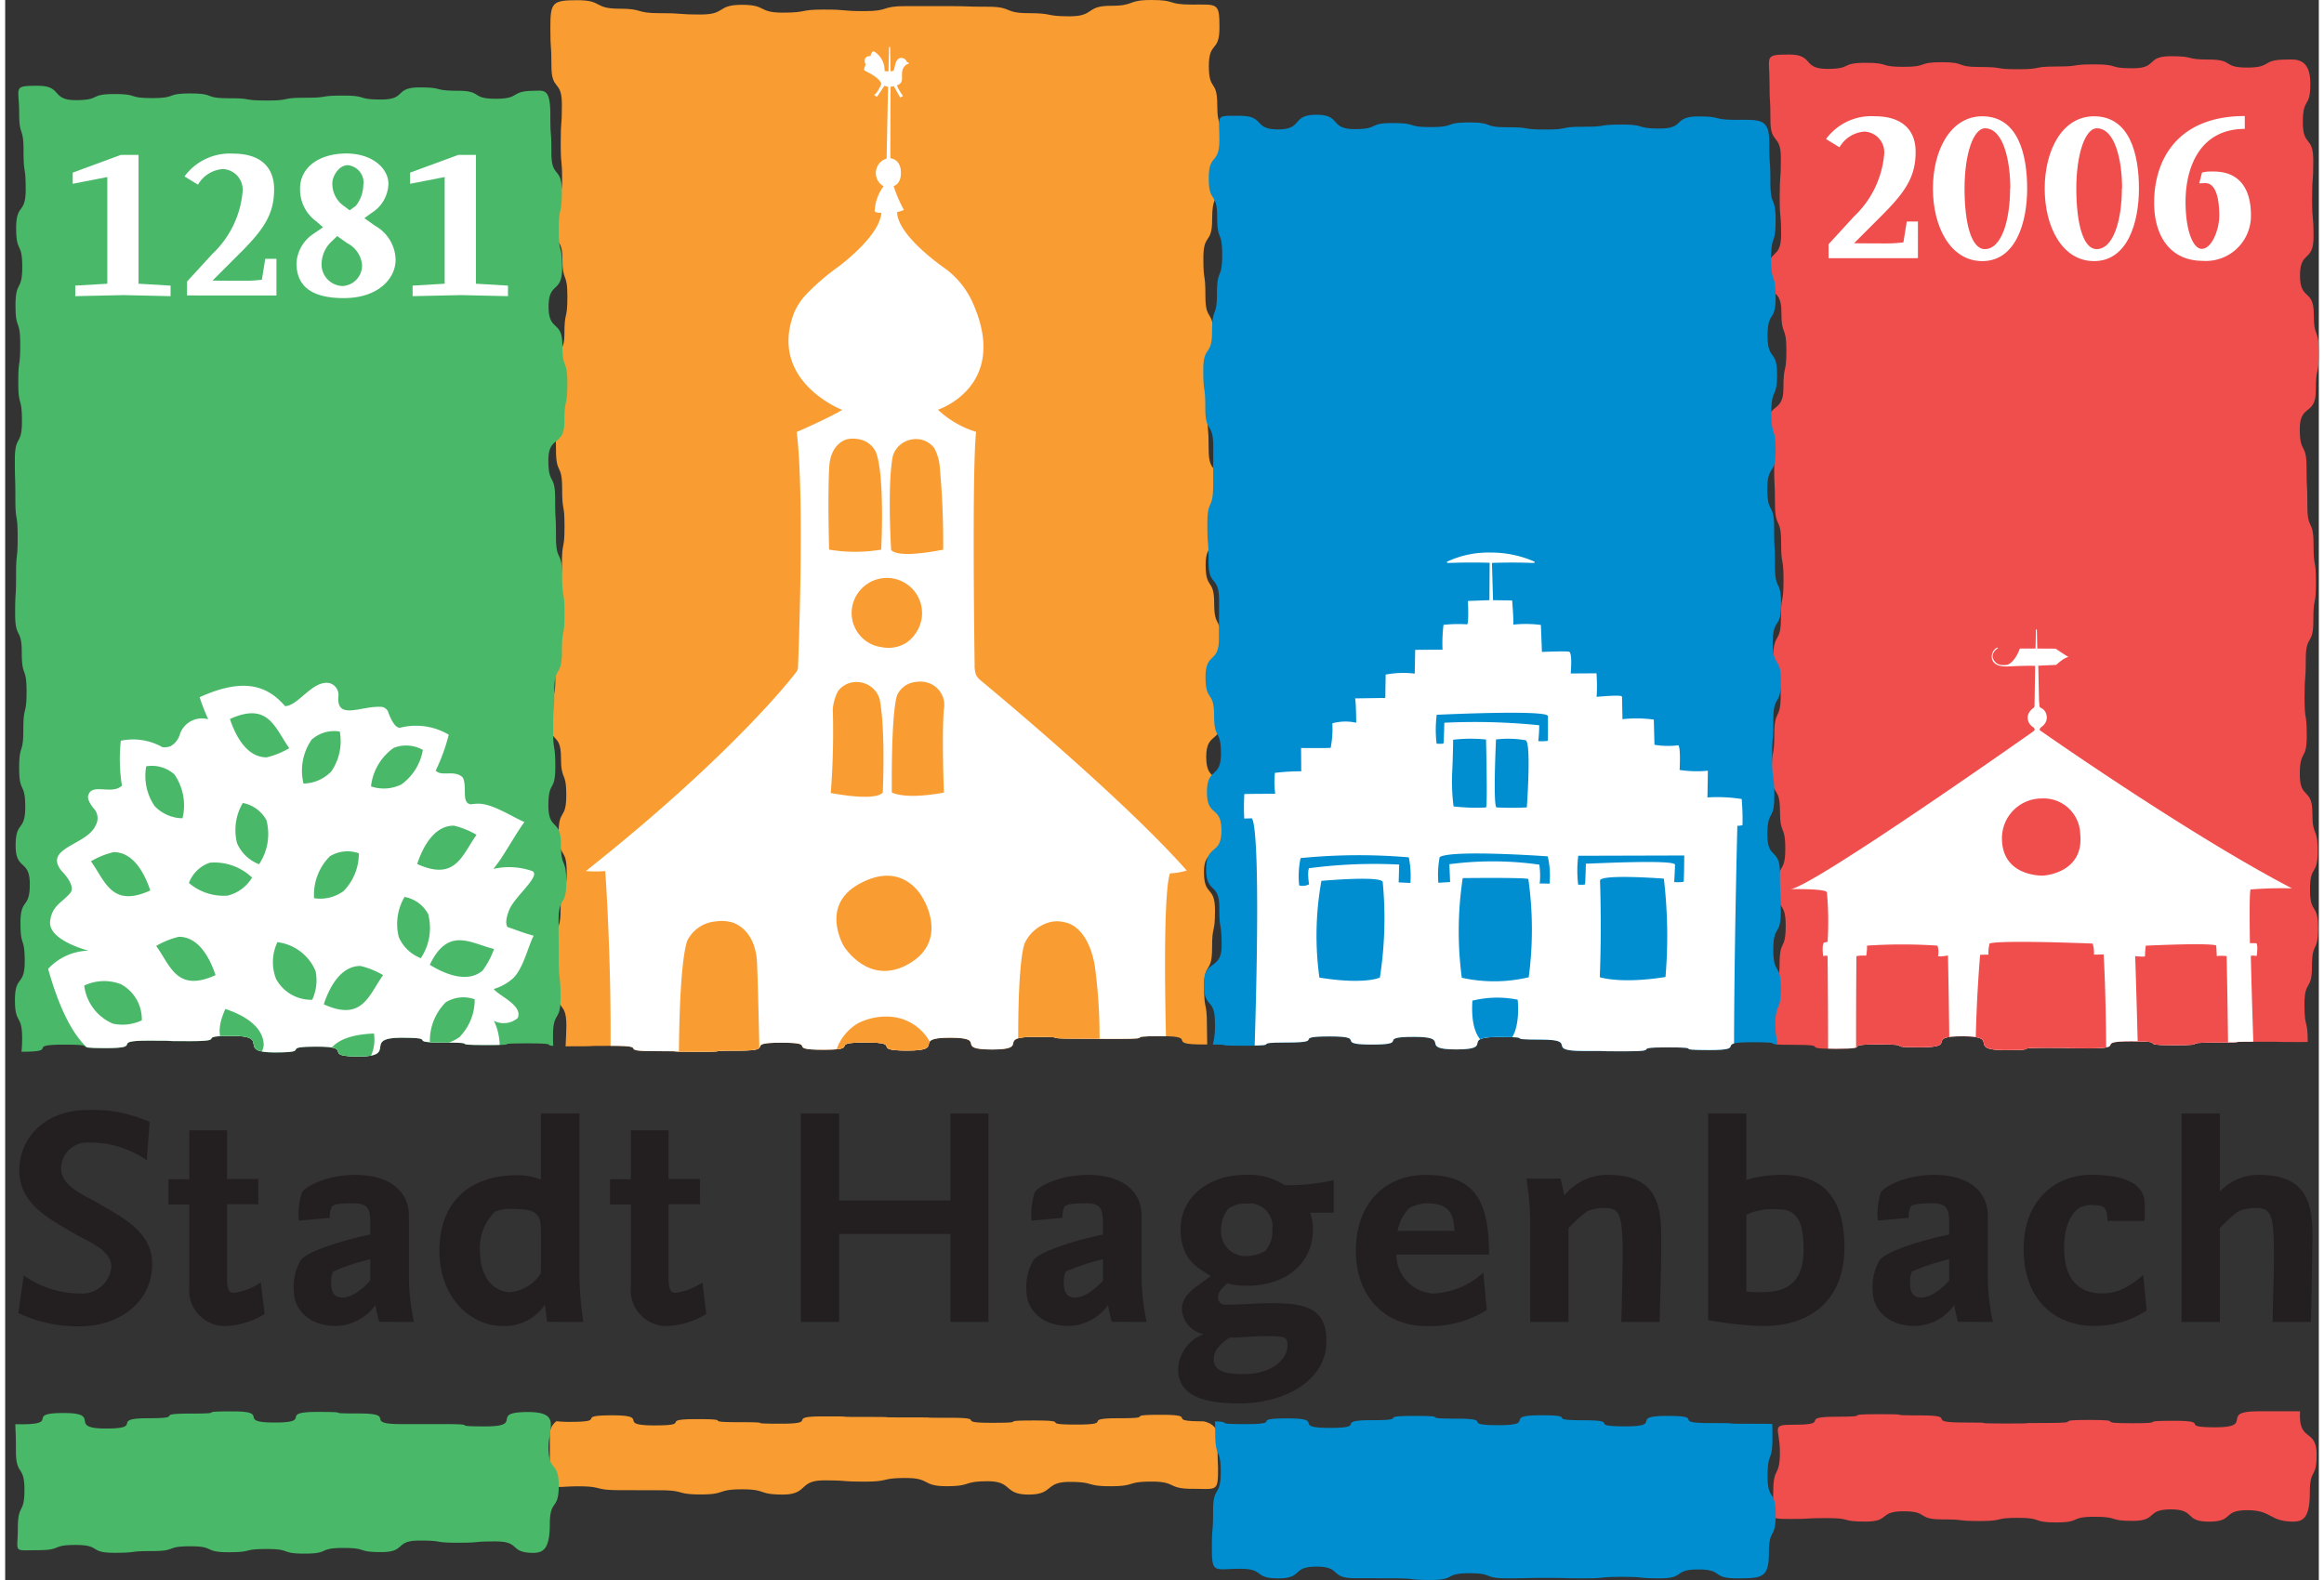 <?xml version="1.0" encoding="UTF-8" standalone="no"?><svg xmlns="http://www.w3.org/2000/svg" xmlns:xlink="http://www.w3.org/1999/xlink" data-name="Gruppe 17" height="119" id="Gruppe_17" viewBox="0 0 177.145 120.997" width="175">
  <rect x="0" y="0" width="177.145" height="120.997" fill="#333333" stroke="none"/>
  <defs>
    <clipPath id="clip-path">
      <rect data-name="Rechteck 1" fill="none" height="120.997" id="Rechteck_1" width="177.144"/>
    </clipPath>
    <clipPath id="clip-path-2">
      <path d="M651.156,122.853c-3.027,0-.2,1.227-3.232,1.227s-.2-.5-3.231-.5-.2.188-3.231.188-.2-.253-3.231-.253-.2.233-3.23.233-.2.04-3.231.04-.2-.077-3.232-.077-.2-.544-3.231-.544-.2-.091-3.231-.091-.2.194-3.232.194-.2.611-3.231.611c-1.836,0-1.07.185-1.07,2.123s-.508,1.037-.508,2.974-.732,2.123,1.2,2.123.986-.068,2.924-.068.986.268,2.923.268.987-.789,2.925-.789.985.62,2.923.62.986.126,2.924.126.986-.245,2.923-.245.987.353,2.924.353.987-.434,2.924-.434.986.317,2.924.317.986-.883,2.923-.883.987.941,2.924.941.987-.878,2.923-.878,1.644.878,3.582.878c.689-.038,1.211-.274,1.211-2.211s.52-1,.52-2.939-1.278-1-1.278-2.938l.009-.364ZM613.747,21.018c0,1.938.07,1.011.07,2.949s.8,1,.8,2.938-.089,1-.089,2.939.108,1,.108,2.938-1.035,1-1.035,2.939,1.055,1,1.055,2.939.383,1,.383,2.939-.228,1-.228,2.938-1.228,1-1.228,2.939.52,1,.52,2.938.062,1,.062,2.939.47,1,.47,2.939.184,1,.184,2.937-.2,1-.2,2.939-.58,1-.58,2.939.563,1,.563,2.938-.488,1-.488,2.939-.2,1-.2,2.939.633,1,.633,2.938.408,1,.408,2.939-.588,1-.588,2.938.619,1,.619,2.939-.468,1-.468,2.939-.578,1-.578,2.938.252,1,.252,2.939l.086.274c.213.016.6.027,1.335.027,3.028,0,.2.306,3.231.306s.2-.334,3.232-.334.2.222,3.231.222.2-.844,3.231-.844.2,1.06,3.232,1.06.2-.179,3.231-.179.2.046,3.231.046.2-.539,3.231-.539.2.295,3.231.295.2-.2,3.231-.2.2-.069,3.232-.069.2.024,3.232.024l.567-.008c0-1.849-.251-.957-.251-2.872,0-1.938.578-1,.578-2.939s.468-1,.468-2.938-.619-1-.619-2.939.588-1,.588-2.939-.408-1-.408-2.938-.962-1-.962-2.939.532-1,.532-2.938-.169-1-.169-2.938.094-1,.094-2.939.579-1,.579-2.939.2-1,.2-2.938-.184-1-.184-2.939-.472-1-.472-2.937-.062-1-.062-2.939-.52-1-.52-2.939,1.228-1,1.228-2.937.228-1,.228-2.939-.383-1-.383-2.939-1.056-1-1.056-2.938,1.036-1,1.036-2.939-.107-1-.107-2.939.089-1,.089-2.938-.8-1-.8-2.939.576-1,.576-2.939-1.066-1.877-1.851-1.843c-1.936,0-1.044.611-2.982.611s-.986-.614-2.923-.614-.986-.257-2.924-.257-.986.925-2.923.925-.987-.3-2.924-.3-.987.164-2.924.164-.986.21-2.924.21-.986-.172-2.923-.172-.986-.367-2.924-.367-.987.355-2.923.355-.986-.309-2.925-.309-.986.466-2.923.466-.987-1.1-2.924-1.1-1.492.126-1.492,2.063" data-name="Pfad 7" fill="none" id="Pfad_7" transform="translate(-613.581 -18.955)"/>
    </clipPath>
    <clipPath id="clip-path-4">
      <path d="M235.3,0c-1.937,0-1.2.449-3.137.449s-1.2.805-3.136.805-1.2-.241-3.138-.241-1.2-.493-3.136-.493-1.2-.047-3.137-.047l-3.137,0c-1.937,0-1.2.383-3.137.383s-1.2-.119-3.137-.119-1.2.237-3.138.237-1.2-.6-3.136-.6-1.2.742-3.137.742-1.2-.1-3.137-.1-1.2-.345-3.137-.345S193.288.017,191.35.017s-2.081.169-2.081,2.106.082,1,.082,2.939.8,1,.8,2.939-.089,1-.089,2.938.108,1,.108,2.939-1.036,1-1.036,2.939,1.056,1,1.056,2.938.383,1,.383,2.939-.228,1-.228,2.939-1.228,1-1.228,2.938.521,1,.521,2.939.062,1,.062,2.938.471,1,.471,2.939.183,1,.183,2.939-.2,1-.2,2.938-.58,1-.58,2.938-.094,1-.094,2.939.168,1,.168,2.938-.532,1-.532,2.938.963,1,.963,2.939.408,1,.408,2.938-.589,1-.589,2.939.62,1,.62,2.938-.468,1-.468,2.939-.578,1-.578,2.938.252,1,.252,2.939.77,1,.77,2.939c0,.276-.021.835-.058,1.6h.346c3.028,0,.205-.035,3.231-.035s.2.409,3.232.409.2.043,3.23.043.2-.083,3.231-.083.2-.609,3.232-.609.2.541,3.231.541.2-.558,3.231-.558.2.621,3.231.621.2-.983,3.231-.983.2.9,3.232.9.2-.966,3.231-.966.2.132,3.231.132.2.023,3.232.023.2-.21,3.23-.21.2.636,3.231.636h.311l-.022-1.46c0-1.937-.214-1-.214-2.939s.608-1,.608-2.939.225-1,.225-2.938-.846-1-.846-2.939,1.359-1,1.359-2.938-.177-1-.177-2.939-1.009-1-1.009-2.938,1.171-1,1.171-2.939-1.108-1-1.108-2.938,1.072-1,1.072-2.938-.525-1-.525-2.939-.655-1-.655-2.938,1.024-1,1.024-2.938.014-1,.014-2.939-.806-1-.806-2.937-.091-1-.091-2.939.443-1,.443-2.939.008-1,.008-2.938-.609-1-.609-2.939-.156-1-.156-2.939.672-1,.672-2.938.376-1,.376-2.939.4-1,.4-2.939-.385-1-.385-2.938-.643-1-.643-2.939.813-1,.813-2.939S240.376.352,238.388.352C236.451.352,237.239,0,235.3,0Z" data-name="Pfad 19" fill="none" id="Pfad_19" transform="translate(-189.114 -0.001)"/>
    </clipPath>
    <clipPath id="clip-path-6">
      <path d="M16.8,131.56c-3.027,0-.2.357-3.231.357s-.2.788-3.231.788-.2-1.189-3.231-1.189-.2.863-3.231.863l-.473-.007c.013.782.044.528.044,2.06,0,1.936.654,1.017.654,2.955S3.6,138.4,3.6,140.341s-.424,1.68,1.513,1.68.986-.4,2.924-.4.986.6,2.923.6.986-.132,2.924-.132.987-.367,2.924-.367.986.456,2.924.456.986-.246,2.924-.246.986.353,2.923.353.987-.434,2.923-.434.987.316,2.924.316.986-.882,2.923-.882.987.166,2.924.166.986-.1,2.923-.1.987.878,2.924.878c.69-.038,1.211-.274,1.211-2.211s.684-1,.684-2.939-.785-1-.785-2.939c0-1.5.971-2.7-1.575-2.7-3.028,0-.2,1.1-3.232,1.1s-.2-.175-3.23-.175l-3.231,0c-3.028,0-.2-.814-3.232-.814s-.2-.119-3.23-.119-.2.812-3.232.812-.2-.854-3.231-.854-.2.17-3.231.17M3.7,31.914c0,1.937.342,1.018.342,2.955s.163,1.018.163,2.955-.73,1.017-.73,2.955.468,1.017.468,2.955-.515,1.018-.515,2.955.361,1.018.361,2.956-.149,1.017-.149,2.955.281,1.017.281,2.955S3.37,56.572,3.37,58.51s.039,1.018.039,2.955.175,1.019.175,2.956-.121,1.018-.121,2.955-.072,1.017-.072,2.955.507,1.018.507,2.955.368,1.018.368,2.955S4.02,77.259,4.02,79.2s-.32,1.019-.32,2.956.466,1.017.466,2.955-.736,1.017-.736,2.955,1.085,1.017,1.085,2.955S3.8,92.034,3.8,93.973s.327,1.018.327,2.955-.748,1.018-.748,2.955.55,1.018.55,2.955a9.808,9.808,0,0,1-.049,1.009c3.027,0,.2-.544,3.231-.544s.2.267,3.232.267.2-.572,3.231-.572.2.037,3.231.037.2-.4,3.231-.4.2,1.265,3.231,1.265.2-.442,3.231-.442.2.755,3.231.755.2-1.439,3.232-1.439.2.371,3.231.371.2.188,3.23.188.2-.13,3.232-.13c2.343,0,1.18.132,1.94.192-.012-.192-.019-.439-.019-.772,0-1.936.578-1,.578-2.938s-.139-1-.139-2.939-.013-1-.013-2.938.589-1,.589-2.939-.408-1-.408-2.939-.963-1-.963-2.938.532-1,.532-2.939-.168-1-.168-2.939.094-1,.094-2.938.58-1,.58-2.938.2-1,.2-2.939-.183-1-.183-2.939-.471-1-.471-2.938-.062-1-.062-2.939-.521-1-.521-2.939,1.228-1,1.228-2.938.228-1,.228-2.939-.383-1-.383-2.939-1.056-1-1.056-2.938,1.036-1,1.036-2.939-.255-1-.255-2.939.236-1,.236-2.938-.8-1-.8-2.939-.082-1-.082-2.939-.408-1.878-1.193-1.842c-1.938,0-1.045.611-2.983.611s-.986-.614-2.923-.614S36.285,30,34.347,30s-.986.924-2.923.924-.986-.3-2.924-.3-.986.165-2.923.165S24.59,31,22.653,31s-.987-.173-2.924-.173-.987-.367-2.924-.367-.987.354-2.924.354-.986-.308-2.923-.308-.987.466-2.924.466-.986-1.1-2.924-1.1-1.415.1-1.415,2.039" data-name="Pfad 42" fill="none" id="Pfad_42" transform="translate(-3.37 -29.875)"/>
    </clipPath>
    <clipPath id="clip-path-8">
      <path d="M439.789,140.3c-3.028,0-.2-.5-3.232-.5s-.2-.211-3.231-.211-.2.328-3.231.328-.2.59-3.231.59-.2-.727-3.232-.727-.2.437-3.23.437c-2.639,0-.833-.165-2.33-.208.015.212.024.505.024.95,0,1.936.423,1,.423,2.938s-.587,1-.587,2.939-.093,1-.093,2.939.221,1.522,2.159,1.522.987.734,2.923.734.987-.9,2.925-.9.986.886,2.923.886.986.011,2.924.011.986.124,2.923.124.987-.515,2.924-.515.987.391,2.923.391.987-.033,2.924-.033.986.033,2.923.033.986-.113,2.924-.113.987.113,2.923.113.987-.68,2.925-.68.986.68,2.923.68,2.482-.012,2.482-1.95.52-1,.52-2.938-.621-1-.621-2.938.372-1,.372-2.939c0-.52-.007-.833-.015-1.05-.093-.011-.378-.021-1.568-.021-3.028,0-.2-.054-3.231-.054s-.2-.548-3.232-.548-.2.8-3.23.8-.205-.468-3.232-.468-.2-.381-3.232-.381-.2.759-3.23.759M422.922,41.059c-1.936,0-.986-1.041-2.923-1.041s-1.576-.123-1.576,1.84c0,1.938-.813,1-.813,2.939s.642,1,.642,2.939.385,1,.385,2.938-.4,1-.4,2.939-.376,1-.376,2.938-.672,1-.672,2.939.156,1,.156,2.939.609,1,.609,2.938-.008,1-.008,2.939-.443,1-.443,2.939.091,1,.091,2.938.806,1,.806,2.939-.014,1-.014,2.939-1.024,1-1.024,2.938.655,1,.655,2.939.525,1,.525,2.939-1.072,1-1.072,2.937,1.108,1,1.108,2.939-1.171,1-1.171,2.938,1.009,1,1.009,2.939.177,1,.177,2.939-1.359,1-1.359,2.939.846,1,.846,2.938a5.842,5.842,0,0,1-.159,1.7c1.768.014-.24.088,2.483.088,3.026,0,.2-.244,3.23-.244s.2-.464,3.232-.464.2.623,3.231.623.2-.59,3.231-.59.2.961,3.231.961.2-.951,3.232-.951.2.2,3.23.2.2.869,3.232.869.2.026,3.232.026.2-.3,3.23-.3.2.205,3.232.205.2-.6,3.231-.6c2.3,0,1.228.111,1.9.165.126-.23-.088-.526-.088-1.383,0-1.938.425-1,.425-2.939s-.577-1-.577-2.938.577-1,.577-2.939-.068-1-.068-2.939-.962-1-.962-2.938.531-1,.531-2.939-.168-1-.168-2.939.093-1,.093-2.938.58-1,.58-2.938-.623-1-.623-2.939.636-1,.636-2.939-.47-1-.47-2.938-.062-1-.062-2.939-.52-1-.52-2.938.634-1,.634-2.939-.328-1-.328-2.939.439-1,.439-2.938-.727-1-.727-2.939.616-1,.616-2.939-.346-1-.346-2.937.346-1,.346-2.939-.4-1-.4-2.939-.08-1-.08-2.938-.586-1.846-2.523-1.846-.986-.257-2.923-.257-.987.924-2.925.924-.986-.3-2.923-.3-.986.164-2.924.164-.986.212-2.923.212-.987-.174-2.924-.174-.986-.367-2.923-.367-.986.355-2.924.355-.986-.308-2.923-.308-.987.465-2.924.465-.987-1.1-2.923-1.1-.987,1.121-2.925,1.121" data-name="Pfad 84" fill="none" id="Pfad_84" transform="translate(-417.188 -39.938)"/>
    </clipPath>
  </defs>
  <g data-name="Gruppe 2" id="Gruppe_2">
    <g clip-path="url(#clip-path)" data-name="Gruppe 1" id="Gruppe_1">
      <path d="M654.7,91.708c0,1.914.246,1.023.251,2.872l-.567.008c-3.028,0-.205-.024-3.232-.024s-.2.069-3.232.069-.2.2-3.231.2-.2-.295-3.231-.295-.2.539-3.231.539-.2-.046-3.231-.046-.2.179-3.231.179-.2-1.06-3.232-1.06-.2.844-3.231.844-.2-.222-3.231-.222-.2.334-3.232.334-.2-.306-3.231-.306c-.732,0-1.121-.01-1.335-.027l-.086-.273c0-1.938-.252-1-.252-2.939s.578-1,.578-2.938.468-1,.468-2.939-.619-1-.619-2.939.588-1,.588-2.938-.408-1-.408-2.939-.633-1-.633-2.938.2-1,.2-2.939.488-1,.488-2.939-.563-1-.563-2.938.58-1,.58-2.939.2-1,.2-2.939-.184-1-.184-2.937-.47-1-.47-2.939-.062-1-.062-2.939-.52-1-.52-2.938,1.228-1,1.228-2.939.228-1,.228-2.938-.383-1-.383-2.939-1.056-1-1.056-2.939,1.036-1,1.036-2.938-.108-1-.108-2.938.089-1,.089-2.939-.8-1-.8-2.938-.07-1.012-.07-2.949-.445-2.063,1.493-2.063.986,1.1,2.924,1.1.986-.466,2.923-.466.987.309,2.925.309.985-.355,2.923-.355.986.367,2.924.367.987.172,2.923.172.987-.21,2.924-.21.987-.164,2.924-.164.986.3,2.924.3.986-.925,2.923-.925.986.257,2.924.257.987.614,2.923.614,1.046-.612,2.982-.612c.786-.034,1.851-.094,1.851,1.843s-.576,1-.576,2.939.8,1,.8,2.939-.088,1-.088,2.938.107,1,.107,2.939-1.036,1-1.036,2.939,1.056,1,1.056,2.938.383,1,.383,2.939-.228,1-.228,2.939-1.228,1-1.228,2.938.52,1,.52,2.939.062,1,.062,2.939.472,1,.472,2.937.184,1,.184,2.939-.2,1-.2,2.939-.579,1-.579,2.938-.094,1-.094,2.939.169,1,.169,2.938-.532,1-.532,2.939.962,1,.962,2.939.408,1,.408,2.938-.588,1-.588,2.939.619,1,.619,2.939-.468,1-.468,2.938-.578,1-.578,2.938m-3.548,31.146h3.211l-.009.364c0,1.937,1.278,1,1.278,2.938s-.52,1-.52,2.939-.522,2.173-1.21,2.211c-1.938,0-1.644-.878-3.582-.878s-.986.878-2.923.878-.986-.941-2.924-.941-.986.883-2.923.883-.987-.317-2.924-.317-.987.434-2.924.434-.986-.352-2.924-.352-.986.245-2.923.245-.986-.126-2.924-.126-.987-.62-2.923-.62-.987.789-2.925.789-.986-.268-2.923-.268-.987.068-2.924.068-1.205-.185-1.205-2.123.508-1.037.508-2.974-.766-2.122,1.07-2.122c3.028,0,.2-.611,3.231-.611s.2-.194,3.232-.194.2.091,3.231.091.2.544,3.231.544.2.077,3.232.077.2-.04,3.231-.04.2-.233,3.231-.233.2.253,3.231.253.2-.188,3.231-.188.2.5,3.231.5.2-1.227,3.232-1.227" data-name="Pfad 1" fill="#f04e4c" id="Pfad_1" transform="translate(-478.656 -14.788)"/>
    </g>
  </g>
  <g data-name="Gruppe 4" id="Gruppe_4" transform="translate(134.926 4.168)">
    <g clip-path="url(#clip-path-2)" data-name="Gruppe 3" id="Gruppe_3">
      <path d="M660.166,239a28.886,28.886,0,0,0-3.19.084c-.121.121-.051,4.109-.051,4.109l.5.007s.138.162.015.979c0,0-.362-.069-.448,0,0,0,.393,16.541.887,17.192l.709.053a4.543,4.543,0,0,1,.077.855s.39.053.725.068c0,0,.166,1.977.215,4.356a298.665,298.665,0,0,1-36.871.32,13.826,13.826,0,0,1,.041-4.492c.232-.265.792-.166.792-.166a2.465,2.465,0,0,1,.123-.968l.6,0c.494-.65.3-17.211.3-17.211-.087-.069-.336,0-.336,0-.117-.885.057-1.036.057-1.036l.279-.052a24.81,24.81,0,0,0-.053-3.8c-.115-.294-2.755-.239-2.755-.239,2-.4,18.537-12.067,18.537-12.067a.524.524,0,0,0,.1-.086c.089-.136-.109-.265-.109-.265a.853.853,0,0,1-.388-.875,1.036,1.036,0,0,1,.421-.576.191.191,0,0,0,.091-.175l.048-3.055c-.845-.031-2.129.053-2.214.047-.153-.011-.843.033-1.073-.514a.8.8,0,0,1,.345-.921s.133-.016.09.028-.575.361-.347.848a.74.74,0,0,0,.608.442,1.928,1.928,0,0,0,.381,0c.213-.018.681-.3,1.039-1.257l1.2,0,.029-1.4s0-.078.038-.075c.017,0,.032.019.033.046s.017.694.032,1.429l1.408.008s.716.486.988.644c-.331.018-.947.6-.947.6l-1.372.06.056,2.64.034.43a.19.19,0,0,0,.125.17.716.716,0,0,1,.4.488.791.791,0,0,1-.007.506.959.959,0,0,1-.36.457s-.211.161-.113.264a1.037,1.037,0,0,0,.125.088s11.28,7.91,19.183,12.02" data-name="Pfad 2" fill="#fff" id="Pfad_2" transform="translate(-619.982 -175.135)"/>
      <path d="M645.479,347.807c.17.24,5.153,0,5.153,0,.076-.559.078-.742.078-.742l.646-.118c.495-.65.131-17.248.131-17.248-.628.114-.762.046-.762.046a1.5,1.5,0,0,0-.045-.8,39.946,39.946,0,0,0-5.392,0,3.554,3.554,0,0,1-.062.768,2.871,2.871,0,0,0-.747.036s-.166,16.573.329,17.224l.661,0s-.007.314.011.84" data-name="Pfad 3" fill="#f04e4c" id="Pfad_3" transform="translate(-637.663 -260.696)"/>
      <path d="M742.645,347.778a19.78,19.78,0,0,0,5.153,0,1.727,1.727,0,0,1,.086-.846l.638-.013c.494-.65.121-17.2.121-17.2a2.726,2.726,0,0,0-.753,0c-.015-.35-.045-.8-.045-.8s.081-.247-5.393,0c0,0-.06.5-.058.8,0,0,.063.084-.752,0,0,0,.5,14.856.262,17.2l.637.013a4.29,4.29,0,0,1,.1.846" data-name="Pfad 4" fill="#f04e4c" id="Pfad_4" transform="translate(-713.483 -260.667)"/>
      <path d="M698.294,278.063a3.045,3.045,0,0,0-3.049,3.048c0,2.979,3.145,2.859,3.145,2.859s3.179-.15,2.846-3.216a2.8,2.8,0,0,0-2.943-2.692" data-name="Pfad 5" fill="#f04e4c" id="Pfad_5" transform="translate(-677.288 -221.084)"/>
      <path d="M687.094,347.088c.087.069.984.328,8.135,0a2.4,2.4,0,0,0-.04-.768,3.957,3.957,0,0,0,.8-.127s.263-10.691-.108-17.218l-.741.014a2.645,2.645,0,0,0-.1-.848c-7.7-.293-7.892,0-7.892,0a2.717,2.717,0,0,0-.086.848l-.638.013a108.311,108.311,0,0,0-.045,17.168,2.881,2.881,0,0,0,.664.122,7.029,7.029,0,0,1,.053.794" data-name="Pfad 6" fill="#f04e4c" id="Pfad_6" transform="translate(-670.137 -260.051)"/>
    </g>
  </g>
  <g data-name="Gruppe 6" id="Gruppe_6">
    <g clip-path="url(#clip-path)" data-name="Gruppe 5" id="Gruppe_5">
      <path d="M239.539,78.526l.022,1.46h-.311c-3.028,0-.2-.636-3.232-.636s-.2.211-3.231.211-.2-.023-3.231-.023-.2-.132-3.231-.132-.2.966-3.231.966-.2-.9-3.232-.9-.2.984-3.23.984-.2-.621-3.231-.621-.2.558-3.231.558-.2-.541-3.231-.541-.2.608-3.232.608-.2.084-3.231.084-.2-.043-3.23-.043-.2-.409-3.232-.409-.2.035-3.231.035h-.346c.038-.761.059-1.32.059-1.6,0-1.937-.77-1-.77-2.939s-.252-1-.252-2.939.578-1,.578-2.938.468-1,.468-2.939-.62-1-.62-2.938.589-1,.589-2.939-.408-1-.408-2.938-.963-1-.963-2.939.532-1,.532-2.938-.169-1-.169-2.938.094-1,.094-2.939.58-1,.58-2.939.2-1,.2-2.938-.183-1-.183-2.939-.471-1-.471-2.939-.062-1-.062-2.938-.521-1-.521-2.939,1.228-1,1.228-2.937.228-1,.228-2.939-.383-1-.383-2.939-1.055-1-1.055-2.938,1.036-1,1.036-2.939-.108-1-.108-2.939.089-1,.089-2.938-.8-1-.8-2.939-.082-1-.082-2.939S189.413.016,191.35.016s1.234.649,3.171.649,1.2.345,3.137.345,1.2.1,3.137.1,1.2-.742,3.137-.742,1.2.6,3.136.6,1.2-.236,3.138-.236,1.2.119,3.137.119,1.2-.383,3.137-.383l3.137,0c1.938,0,1.2.047,3.137.047s1.2.493,3.136.493,1.2.241,3.138.241,1.2-.805,3.136-.805S233.364,0,235.3,0s1.149.351,3.087.351c1.988,0,2.113-.166,2.113,1.771s-.813,1-.813,2.939.643,1,.643,2.939.385,1,.385,2.938-.4,1-.4,2.939-.375,1-.375,2.939-.672,1-.672,2.938.156,1,.156,2.939.609,1,.609,2.939-.008,1-.008,2.937-.443,1-.443,2.939.091,1,.091,2.939.806,1,.806,2.937-.014,1-.014,2.939-1.024,1-1.024,2.938.655,1,.655,2.939.525,1,.525,2.939-1.072,1-1.072,2.938,1.108,1,1.108,2.938-1.171,1-1.171,2.939,1.009,1,1.009,2.938.177,1,.177,2.939-1.359,1-1.359,2.938.846,1,.846,2.939-.225,1-.225,2.938-.609,1-.609,2.939.214,1,.214,2.939" data-name="Pfad 8" fill="#f99d33" id="Pfad_8" transform="translate(-147.528)"/>
    </g>
  </g>
  <g data-name="Gruppe 8" id="Gruppe_8" transform="translate(41.586 0)">
    <g clip-path="url(#clip-path-4)" data-name="Gruppe 7" id="Gruppe_7">
      <path d="M246.922,101.876c-.9-21.367-.011-22.287-.011-22.287a5.392,5.392,0,0,0,1.27-.216c-5-5.681-15.881-14.646-15.881-14.646-.239-.254-.259-.365-.259-.365a2.165,2.165,0,0,1-.1-.763s-.217-14.735.111-17.822a7.471,7.471,0,0,1-2.92-1.694s5.457-1.771,2.714-8.078a6.62,6.62,0,0,0-2.077-2.674s-3.726-2.515-3.766-4.381a2.989,2.989,0,0,0,.523-.166,10.4,10.4,0,0,1-.786-1.829s.535-.128.558-.94c.033-1.154-.81-1.187-.81-1.187l.015-5.484a1.127,1.127,0,0,0,.255-.04l.482.868.218-.11c-.137-.182-.524-.8-.439-.833.531-.2.294-.541.383-1.073a.614.614,0,0,1,.1-.272.826.826,0,0,1,.256-.252s.222-.089.158-.1a.648.648,0,0,1-.182-.115.426.426,0,0,0-.359-.272c-.608-.043-.494.939-.687.994a.73.73,0,0,1-.19.019c-.015-.813-.017-1.663-.029-1.8,0-.068-.045-.062-.045-.062-.043,0-.039.072-.039.072l-.038,1.8h-.1a.91.91,0,0,1-.2-.025,1.671,1.671,0,0,0-.851-1.521.428.428,0,0,0-.211.37s-.4,0-.451.259a.694.694,0,0,0,.067.407s-.185.363-.1.437,1.157.514,1.3,1.039c0,0-.315.764-.562.829a.427.427,0,0,0,.238.143l.568-.842a.583.583,0,0,0,.27.081l-.113,5.507a1.155,1.155,0,0,0-.23,2.116,3.447,3.447,0,0,0-.683,1.888c0,.16.511.151.511.151-.139,1.861-3.395,4.2-3.395,4.2a17.34,17.34,0,0,0-2.435,2.126,5.044,5.044,0,0,0-.821,1.253c-2.091,5.294,3.656,7.513,3.656,7.513-1.228.717-3.483,1.688-3.483,1.688.633,5.285.093,18.061.093,18.061a.758.758,0,0,1-.2.415s-4.55,6.038-16.039,15.149a9.443,9.443,0,0,0,1.485,0s.93,13.007-.013,22.416a1.381,1.381,0,0,0-.358.026,13.66,13.66,0,0,0-.136,4.235,326.5,326.5,0,0,0,44.194.115,12.006,12.006,0,0,0-.067-4.259,1.412,1.412,0,0,0-.356-.052" data-name="Pfad 9" fill="#fff" id="Pfad_9" transform="translate(-199.301 -12.706)"/>
      <path d="M300.055,204.51a2.7,2.7,0,0,0-1.107-2.776,2.7,2.7,0,0,0-4.23,2.239,2.641,2.641,0,0,0,2.327,2.59,2.566,2.566,0,0,0,1.9-.365,2.844,2.844,0,0,0,1.107-1.688" data-name="Pfad 10" fill="#f99d33" id="Pfad_10" transform="translate(-271.496 -157)"/>
      <path d="M288.82,357.547a70.754,70.754,0,0,1,.022,8.393s1.165.646,7.876-.135a45.1,45.1,0,0,0-.188-8.565,3.737,3.737,0,0,0-3.368-3.192,4.759,4.759,0,0,0-2.529.479,3.732,3.732,0,0,0-1.74,2.242,2.742,2.742,0,0,0-.072.778" data-name="Pfad 11" fill="#f99d33" id="Pfad_11" transform="translate(-266.891 -276.181)"/>
      <path d="M289.984,310.375s1.9,3.119,4.986,1.335,1.083-4.973,1.083-4.973-1.448-3.066-4.926-1.125c-3.018,1.684-1.143,4.762-1.143,4.762" data-name="Pfad 12" fill="#f99d33" id="Pfad_12" transform="translate(-267.353 -237.907)"/>
      <path d="M309.1,238.395a1.78,1.78,0,0,1,1.46-1,2,2,0,0,1,.772.032,1.788,1.788,0,0,1,1.338,2.109c-.159,2.125.009,6.333.009,6.333s-2.7.568-3.988,0c0,0-.082-5.91.409-7.476" data-name="Pfad 13" fill="#f99d33" id="Pfad_13" transform="translate(-282.39 -185.176)"/>
      <path d="M287.453,246.017a60.613,60.613,0,0,0,.156-6.421,3.608,3.608,0,0,1,.4-1.383,1.754,1.754,0,0,1,1-.654,1.893,1.893,0,0,1,1.426.252,1.76,1.76,0,0,1,.755,1c.056.252.436,2.009.249,7.136,0,0-.184.756-3.985.069" data-name="Pfad 14" fill="#f99d33" id="Pfad_14" transform="translate(-265.828 -185.286)"/>
      <path d="M235.2,322.276a2.67,2.67,0,0,1,2.19-1.5,2.954,2.954,0,0,1,1.157.048s1.891.366,2.006,3.163c.114,2.752.232,9.256.232,9.256s-1.337,1.079-6.213-.19c0,0-.111-8.43.627-10.78" data-name="Pfad 15" fill="#f99d33" id="Pfad_15" transform="translate(-224.571 -250.213)"/>
      <path d="M353.185,322.594a2.964,2.964,0,0,1,2.062-1.7,2.423,2.423,0,0,1,1.171.074s1.611.25,2.152,3.244a39.348,39.348,0,0,1,.18,9.284,19.356,19.356,0,0,1-5.981.1s-.279-8.646.417-11.008" data-name="Pfad 16" fill="#f99d33" id="Pfad_16" transform="translate(-316.737 -250.3)"/>
      <path d="M290.281,153.8a1.784,1.784,0,0,0-1.461-1,2,2,0,0,0-.771.032s-1.234.276-1.337,2.109c-.132,2.337-.01,6.334-.01,6.334a12.037,12.037,0,0,0,3.988,0s.3-5.665-.409-7.476" data-name="Pfad 17" fill="#f99d33" id="Pfad_17" transform="translate(-265.202 -119.186)"/>
      <path d="M312.083,161.384a63.883,63.883,0,0,0-.268-6.418,3.623,3.623,0,0,0-.425-1.377,1.759,1.759,0,0,0-1.01-.637,1.9,1.9,0,0,0-1.421.276,1.765,1.765,0,0,0-.737,1.016c-.052.252-.4,2.017-.125,7.139,0,0,.189.739,3.986,0" data-name="Pfad 18" fill="#f99d33" id="Pfad_18" transform="translate(-281.851 -119.29)"/>
    </g>
  </g>
  <g data-name="Gruppe 10" id="Gruppe_10">
    <g clip-path="url(#clip-path)" data-name="Gruppe 9" id="Gruppe_9">
      <path d="M240.759,494.351c-.031.879.037,2.346.037,2.346,0,1.937-.032,1.664-1.969,1.664s-1.182-.554-3.12-.554-1.2.356-3.137.356-1.2-.332-3.136-.332-1.2.969-3.138.969-1.2-1.018-3.136-1.018-1.2.378-3.137.378-1.2-.626-3.137-.626-1.2.275-3.137.275-1.2-.093-3.137-.093-1.2,1.084-3.137,1.084-1.2-.4-3.136-.4-1.2.393-3.137.393-1.2-.321-3.137-.321l-3.137-.009c-1.937,0-1.2-.294-3.138-.294s-2.155.469-2.155-1.468v-2.318a1.3,1.3,0,0,1,.508-1.2,8.157,8.157,0,0,0,1.046.05c3.028,0,.2-.5,3.231-.5s.2.772,3.232.772.2-.481,3.231-.481.2.234,3.23.234.2.116,3.232.116.2-.559,3.231-.559.2.042,3.231.042.2.036,3.231.036.2.028,3.231.028.2.384,3.231.384.2-.177,3.231-.177.2.313,3.231.313.2-.484,3.231-.484.2-.265,3.23-.265.2.5,3.231.5c0,0,1.14.135,1.1,1.162" data-name="Pfad 20" fill="#f99d33" id="Pfad_20" transform="translate(-147.934 -384.347)"/>
      <path d="M43.119,142.227c-1.937,0-.986-.878-2.924-.878s-.986.1-2.923.1-.986-.166-2.924-.166-.986.882-2.923.882-.987-.316-2.925-.316-.986.434-2.923.434-.986-.353-2.923-.353-.987.246-2.924.246-.987-.456-2.924-.456-.986.367-2.924.367-.986.132-2.924.132-.986-.6-2.923-.6-.986.4-2.924.4-1.513.258-1.513-1.679.507-1.019.507-2.955-.653-1.019-.653-2.955c0-1.531-.031-1.278-.044-2.06l.473.007c3.027,0,.2-.863,3.231-.863s.2,1.189,3.231,1.189.2-.788,3.231-.788.2-.357,3.231-.357.2-.169,3.231-.169.2.854,3.231.854.2-.812,3.232-.812.2.119,3.231.119.2.814,3.231.814l3.231,0c3.027,0,.2.175,3.23.175s.2-1.1,3.232-1.1c2.547,0,1.575,1.2,1.575,2.7,0,1.938.785,1,.785,2.939s-.684,1-.684,2.939-.521,2.173-1.211,2.211m1.456-39.6c0,.333.007.58.019.772-.761-.06.4-.192-1.94-.192-3.028,0-.2.13-3.232.13s-.2-.188-3.23-.188-.2-.371-3.231-.371-.2,1.439-3.231,1.439-.2-.755-3.231-.755-.2.442-3.231.442-.2-1.265-3.231-1.265-.2.4-3.231.4S16.6,103,13.573,103s-.2.572-3.231.572-.2-.267-3.232-.267-.2.544-3.231.544a9.812,9.812,0,0,0,.049-1.009c0-1.937-.55-1.018-.55-2.955s.748-1.018.748-2.955S3.8,95.909,3.8,93.973s.715-1.018.715-2.955S3.43,90,3.43,88.062s.736-1.019.736-2.955S3.7,84.088,3.7,82.152s.32-1.018.32-2.956.247-1.017.247-2.955S3.9,75.224,3.9,73.286s-.507-1.017-.507-2.955.071-1.018.071-2.955.121-1.018.121-2.955-.175-1.018-.175-2.956S3.37,60.448,3.37,58.51s.544-1.018.544-2.955-.281-1.018-.281-2.955.149-1.019.149-2.955-.361-1.019-.361-2.956.516-1.018.516-2.955-.468-1.018-.468-2.955.731-1.018.731-2.956-.163-1.017-.163-2.955S3.7,33.851,3.7,31.914s-.522-2.039,1.415-2.039.986,1.1,2.924,1.1.986-.466,2.924-.466.986.308,2.923.308.986-.354,2.924-.354.986.367,2.924.367.986.173,2.924.173.986-.211,2.923-.211.986-.165,2.923-.165.986.3,2.925.3S32.41,30,34.347,30s.987.256,2.924.256.986.614,2.923.614,1.045-.611,2.983-.611c.785-.036,1.193-.094,1.193,1.842s.082,1,.082,2.939.8,1,.8,2.939-.236,1-.236,2.938.255,1,.255,2.939-1.036,1-1.036,2.939,1.056,1,1.056,2.938.383,1,.383,2.939-.228,1-.228,2.939-1.228,1-1.228,2.938.521,1,.521,2.939.062,1,.062,2.939.471,1,.471,2.938.184,1,.184,2.939-.2,1-.2,2.938-.58,1-.58,2.938-.094,1-.094,2.939.169,1,.169,2.939-.532,1-.532,2.939.963,1,.963,2.938.408,1,.408,2.939-.589,1-.589,2.939.013,1,.013,2.938.139,1,.139,2.939-.578,1-.578,2.937" data-name="Pfad 21" fill="#49b969" fill-rule="evenodd" id="Pfad_21" transform="translate(-2.629 -23.306)"/>
    </g>
  </g>
  <g data-name="Gruppe 12" id="Gruppe_12" transform="translate(0.741 6.569)">
    <g clip-path="url(#clip-path-6)" data-name="Gruppe 11" id="Gruppe_11">
      <path d="M9.793,269.6a4.783,4.783,0,0,0,1.176,3.239,13.487,13.487,0,0,0,2.779-1.66,1.535,1.535,0,0,1,.226.05c1.789.35,2.262,4.376,4.412,2.13a6.056,6.056,0,0,1,.877-.839c.575-.477.511,5.744,0,6.382a2.718,2.718,0,0,0-.447,2.426c.319.446.447.338.447.338s.124,2.116-.746,3.024c-.625.652-.312,2.921-.67,3.614,0,0-1.092,3.05-4.473,1.441-.723-.412-1.542,2.163-2.168,2.3s-1.254-1.571-2-1.706-1.429,2.2-3.371,2.3S1.624,292.3,1,292.363c-.8.077-1.71.913-.14.677s1.2.269,3.95.3a26.758,26.758,0,0,0,5.482-.59,10.17,10.17,0,0,1,4.451-.13s5.574.638,5.249-2.168a2.237,2.237,0,0,1,.337-1.609.375.375,0,0,1,.637-.116c.382.337.113,1.92.23,2.159.256.523.758.193.9-.04,0,0,.789-1.26,1.746-.561.443.323,1.12,1.187,1.361,1.187,1.018.433,3.019-.338,4.913.1s2.963,1.672,3.717,1.669.871-.395,1.465-.154a6.083,6.083,0,0,0,3.09.158,3.986,3.986,0,0,1,1.158-.362c.557-.06.286-.307.286-.307-.355-.354-1.04-.089-1.04-.089a4.222,4.222,0,0,1-2.566-.443c-.594-.241-.711.149-1.465.154s-.752-.45-2.646-.887c0,0-.492-.081-.551-.47-.024-.741,2.029.019,2.029.019.783.28,1.207-.2,1.8-.442s.711.149,1.465.153a1.663,1.663,0,0,1,1.444.631s.592-.11-.191-.83c-1.135-1.043-5.954-.289-8.076-.563a2.886,2.886,0,0,1-.338-.062,7.584,7.584,0,0,1-4.188-2.77c-1.12-1.642-.5-5.374-.5-5.374s.192,2.024-.383,1.193.028-6.568-.191-8.1c-.511-3.574,2.681-1.277,3.254-1.34s.958-1.086.638-1.788c-.1-.212-.223-.6.816-.282a10.207,10.207,0,0,0,3.857.883,4.784,4.784,0,0,0-.037-3.563.706.706,0,0,1,.758-.993,10.5,10.5,0,0,1,3.789.657c.548-2.128.432-3.563-.094-4.6a1.659,1.659,0,0,0,1.825-.211c.426-.964-1.442-1.7-1.834-2.224a3.908,3.908,0,0,0,1.448-.794c.812-.73,1.2-2.533,1.61-3.291-.728-.183-1.306-.431-2.009-.665,0,0-.281-.318.15-1.339s2.44-2.59,1.754-2.942a5.389,5.389,0,0,0-2.985-.164q.124-.151.242-.312a7.3,7.3,0,0,0,.514-.746c.533-.82,1.035-1.718,1.626-2.537-.8-.317-2.357-1.365-3.447-1.4a3.812,3.812,0,0,0-.528.028c-.534.113-.569-.541-.569-.541-.048-.429.05-1.384-.276-1.585-.637-.471-1.549.029-1.974-.438a14.39,14.39,0,0,0,1-2.748,4.886,4.886,0,0,0-3.7-.539c-.436.071-.791-.787-.95-1.237a.63.63,0,0,0-.629-.359c-1.46-.056-3.34,1.041-3.169-.813a.938.938,0,0,0-.7-1.008c-1.292-.229-2.369,1.754-3.385,1.765-1.309-1.505-3.076-2.256-6.541-.682a15.974,15.974,0,0,0,.653,1.682.413.413,0,0,0-.064-.01,1.785,1.785,0,0,0-2.091,1.131,1.549,1.549,0,0,1-.724.951,1.327,1.327,0,0,1-.624.072,4.558,4.558,0,0,0-3.184-.493,12.925,12.925,0,0,0,.085,3.442.619.619,0,0,1-.072.059c-.8.635-2.318-.305-2.516.747,0,0-.116.215.371.877a1.1,1.1,0,0,1,.2,1.364c-.643,1.51-4.046,1.7-2.6,3.486,0,0,1.148,1.12.651,1.7-.617.723-1.392.948-1.531,2.149-.17,1.475,2.94,2.253,2.94,2.253a4.35,4.35,0,0,0-3.094,1.394c.643,2.3,2.071,6.434,4.5,6.8,0,0,1.7.366,2,3.113" data-name="Pfad 22" fill="#fff" id="Pfad_22" transform="translate(-0.741 -192.065)"/>
      <path d="M57.127,329.184c-.458-1.394-1.347-2.957-2.82-2.936a6.307,6.307,0,0,0-1.724.7c1.1,1.523,1.578,3.584,4.544,2.235" data-name="Pfad 23" fill="#49b969" id="Pfad_23" transform="translate(-41.761 -261.076)"/>
      <path d="M27.519,342.011a3.653,3.653,0,0,0,2.211,2.925,3.514,3.514,0,0,0,2.2-.256,3.047,3.047,0,0,0-1.6-2.769,3.559,3.559,0,0,0-2.8.1" data-name="Pfad 24" fill="#49b969" id="Pfad_24" transform="translate(-22.209 -273.109)"/>
      <path d="M82.44,280.964a4.163,4.163,0,0,1-.564,3.373,3.015,3.015,0,0,1-1.686-1.612,4.092,4.092,0,0,1,.439-3.079,2.6,2.6,0,0,1,1.811,1.318" data-name="Pfad 25" fill="#49b969" id="Pfad_25" transform="translate(-63.177 -224.722)"/>
      <path d="M51.142,267.271a4.163,4.163,0,0,1,.623,3.362,3.018,3.018,0,0,1-2.135-.939,4.088,4.088,0,0,1-.641-3.042,2.586,2.586,0,0,1,2.153.619" data-name="Pfad 26" fill="#49b969" id="Pfad_26" transform="translate(-38.929 -214.537)"/>
      <path d="M129.12,259.828a4.165,4.165,0,0,0-1.736,2.948,3.022,3.022,0,0,0,2.327-.152,4.09,4.09,0,0,0,1.642-2.641,2.6,2.6,0,0,0-2.234-.155" data-name="Pfad 27" fill="#49b969" id="Pfad_27" transform="translate(-100.114 -209.123)"/>
      <path d="M93.573,328.112a3.647,3.647,0,0,1,2.924,2.211,3.5,3.5,0,0,1-.256,2.2,3.05,3.05,0,0,1-2.769-1.6,3.564,3.564,0,0,1,.1-2.8" data-name="Pfad 28" fill="#49b969" id="Pfad_28" transform="translate(-73.474 -262.53)"/>
      <path d="M52.59,366.643a4.168,4.168,0,0,1,2.6-2.221,3.022,3.022,0,0,1,.255,2.319,4.091,4.091,0,0,1-2.316,2.076,2.594,2.594,0,0,1-.541-2.174" data-name="Pfad 29" fill="#49b969" id="Pfad_29" transform="translate(-41.729 -290.856)"/>
      <path d="M34.413,299.705c-.458-1.394-1.346-2.957-2.82-2.937a6.329,6.329,0,0,0-1.724.7c1.1,1.523,1.578,3.584,4.544,2.235" data-name="Pfad 30" fill="#49b969" id="Pfad_30" transform="translate(-24.042 -238.079)"/>
      <path d="M147.852,329.328c1.247.773,2.932,1.4,4.047.437a6.314,6.314,0,0,0,.87-1.646c-1.821-.46-3.512-1.731-4.917,1.209" data-name="Pfad 31" fill="#49b969" id="Pfad_31" transform="translate(-116.081 -262.012)"/>
      <path d="M110.928,339.347c.459-1.394,1.346-2.956,2.82-2.936a6.327,6.327,0,0,1,1.724.7c-1.1,1.523-1.578,3.584-4.544,2.235" data-name="Pfad 32" fill="#49b969" id="Pfad_32" transform="translate(-87.276 -269.004)"/>
      <path d="M108.766,296.84a4.167,4.167,0,0,0-1.2,3.2,3.018,3.018,0,0,0,2.266-.554,4.086,4.086,0,0,0,1.159-2.885,2.593,2.593,0,0,0-2.227.235" data-name="Pfad 33" fill="#49b969" id="Pfad_33" transform="translate(-84.655 -237.825)"/>
      <path d="M138.753,313.678a4.168,4.168,0,0,1-.564,3.373,3.02,3.02,0,0,1-1.686-1.613,4.086,4.086,0,0,1,.44-3.078,2.59,2.59,0,0,1,1.811,1.317" data-name="Pfad 34" fill="#49b969" id="Pfad_34" transform="translate(-107.106 -250.243)"/>
      <path d="M65.586,300.244a4.173,4.173,0,0,1,3.224,1.142,3.018,3.018,0,0,1-1.881,1.381,4.091,4.091,0,0,1-2.955-.968,2.593,2.593,0,0,1,1.612-1.555" data-name="Pfad 35" fill="#49b969" id="Pfad_35" transform="translate(-50.647 -240.749)"/>
      <path d="M78.262,248.837c.458,1.395,1.346,2.957,2.82,2.937a6.3,6.3,0,0,0,1.724-.7c-1.1-1.523-1.577-3.584-4.544-2.236" data-name="Pfad 36" fill="#49b969" id="Pfad_36" transform="translate(-61.793 -200.347)"/>
      <path d="M104.2,255.168a4.166,4.166,0,0,0-.623,3.363,3.017,3.017,0,0,0,2.136-.939,4.086,4.086,0,0,0,.64-3.043,2.594,2.594,0,0,0-2.152.619" data-name="Pfad 37" fill="#49b969" id="Pfad_37" transform="translate(-81.475 -205.096)"/>
      <path d="M143.454,290.482c.459-1.394,1.347-2.956,2.82-2.936a6.332,6.332,0,0,1,1.724.7c-1.1,1.522-1.577,3.584-4.544,2.235" data-name="Pfad 38" fill="#49b969" id="Pfad_38" transform="translate(-112.65 -230.884)"/>
      <path d="M111.829,361.124c.738-.956,2.221-1.148,3.334-1.2a3.021,3.021,0,0,1-.554,2.267,4.4,4.4,0,0,1-3.016,1.159,2.594,2.594,0,0,1,.235-2.227" data-name="Pfad 39" fill="#49b969" id="Pfad_39" transform="translate(-87.668 -287.348)"/>
      <path d="M75.11,351.379c1.394.458,2.957,1.346,2.936,2.82a6.316,6.316,0,0,1-.7,1.724c-1.523-1.1-3.584-1.578-2.235-4.544" data-name="Pfad 40" fill="#49b969" id="Pfad_40" transform="translate(-58.993 -280.681)"/>
      <path d="M149.118,347.683a4.167,4.167,0,0,0-1.2,3.2,3.022,3.022,0,0,0,2.267-.553,4.086,4.086,0,0,0,1.157-2.886,2.589,2.589,0,0,0-2.226.235" data-name="Pfad 41" fill="#49b969" id="Pfad_41" transform="translate(-116.134 -277.487)"/>
    </g>
  </g>
  <g data-name="Gruppe 14" id="Gruppe_14">
    <g clip-path="url(#clip-path)" data-name="Gruppe 13" id="Gruppe_13">
      <path d="M31.014,64.761v-.807l-2.454-.146V53.944H27.2L23.523,55.3v.855l2.647-.516v8.169l-2.453.146v.807l3.7-.081Z" data-name="Pfad 43" fill="#fff" id="Pfad_43" transform="translate(-18.35 -42.081)"/>
      <path d="M69.475,64.369V61.56h-.856l-.258,1.6a10.364,10.364,0,0,1-1.243.08c-.4,0-1.695,0-2.534-.015l2.244-2.244c1.727-1.743,2.47-2.891,2.47-4.747,0-1.792-1.162-2.728-3.1-2.728a4.3,4.3,0,0,0-3.762,1.744l1.033.63a2.4,2.4,0,0,1,1.9-1.195,1.583,1.583,0,0,1,1.518,1.711,7.443,7.443,0,0,1-2.324,4.795L62.629,63.3v1.065Z" data-name="Pfad 44" fill="#fff" id="Pfad_44" transform="translate(-48.706 -41.739)"/>
      <path d="M106.446,61.973a1.574,1.574,0,0,1-1.485,1.614,1.655,1.655,0,0,1-1.614-1.679,2.434,2.434,0,0,1,.678-1.647l.516-.5.776.548a2.074,2.074,0,0,1,1.13,1.663m.1-6.184a2.692,2.692,0,0,1-.581,1.663l-.468.338-.6-.452a2.081,2.081,0,0,1-.726-1.646c0-.452.452-1.357,1.194-1.357a1.343,1.343,0,0,1,1.194,1.454Zm2.47,5.8a3.073,3.073,0,0,0-1.6-2.632l-.791-.566.548-.4a2.717,2.717,0,0,0,1.292-2.228c0-1.178-1.228-2.324-3.213-2.324-2.148,0-3.552,1.1-3.552,2.679a3.018,3.018,0,0,0,1.243,2.519l.517.452-.71.484a2.89,2.89,0,0,0-1.324,2.26c0,1.47.791,2.68,3.616,2.68,2.664,0,3.971-1.518,3.971-2.921" data-name="Pfad 45" fill="#fff" fill-rule="evenodd" id="Pfad_45" transform="translate(-79.122 -41.683)"/>
      <path d="M148.495,64.761v-.807l-2.455-.146V53.944h-1.357L141,55.3v.855l2.647-.516v8.169l-2.454.146v.807l3.7-.081Z" data-name="Pfad 46" fill="#fff" id="Pfad_46" transform="translate(-109.997 -42.081)"/>
      <path d="M641.021,51.363V48.554h-.855l-.258,1.6a10.365,10.365,0,0,1-1.243.08c-.4,0-1.7,0-2.535-.016l2.245-2.245c1.726-1.743,2.469-2.89,2.469-4.746,0-1.792-1.163-2.729-3.1-2.729a4.3,4.3,0,0,0-3.762,1.744l1.033.629a2.4,2.4,0,0,1,1.905-1.2,1.584,1.584,0,0,1,1.518,1.712,7.444,7.444,0,0,1-2.325,4.8L634.175,50.3v1.066Z" data-name="Pfad 47" fill="#fff" id="Pfad_47" transform="translate(-494.57 -31.593)"/>
      <path d="M677.12,46.036c0,2.324-.614,4.633-1.938,4.633-1.016,0-1.55-1.937-1.55-4.633s.695-4.618,1.567-4.618c1.388,0,1.937,2.422,1.937,4.618Zm1.307,0c0-2.615-.693-5.538-3.438-5.538-2.421,0-3.778,2.583-3.778,5.538s1.357,5.553,3.778,5.553c2.583,0,3.438-2.986,3.438-5.553" data-name="Pfad 48" fill="#fff" fill-rule="evenodd" id="Pfad_48" transform="translate(-523.613 -31.593)"/>
      <path d="M716.038,46.036c0,2.324-.614,4.633-1.937,4.633-1.017,0-1.551-1.937-1.551-4.633s.7-4.618,1.567-4.618c1.389,0,1.938,2.422,1.938,4.618Zm1.307,0c0-2.615-.694-5.538-3.439-5.538-2.421,0-3.776,2.583-3.776,5.538s1.356,5.553,3.776,5.553c2.584,0,3.439-2.986,3.439-5.553" data-name="Pfad 49" fill="#fff" fill-rule="evenodd" id="Pfad_49" transform="translate(-553.973 -31.593)"/>
      <path d="M755.646,47.978c0-1.646-.63-3.309-2.858-3.309h-.307a2.423,2.423,0,0,0-.581.08l-.21.824.42-.016h.048c.84,0,1.065,1.29,1.065,2.5,0,1.033-.565,2.534-1.34,2.534-.678,0-1.243-1.421-1.243-3.617,0-2.517,1.032-5.569,4.536-5.569v-.985c-5.166,0-6.941,3.359-6.941,6.636,0,2.631,1.291,4.455,3.729,4.455a3.449,3.449,0,0,0,3.681-3.536" data-name="Pfad 50" fill="#fff" id="Pfad_50" transform="translate(-583.7 -31.534)"/>
      <path d="M14.837,398.365c0-2.446-2.179-3.512-4.116-4.65-1.09-.63-2.857-1.308-2.857-2.664a1.994,1.994,0,0,1,2.155-1.986,7.471,7.471,0,0,1,4.408,1.356l.218-2.93a10.459,10.459,0,0,0-4.746-.92c-3.2,0-5.231,2.058-5.231,4.649,0,2.543,2.276,3.682,4.31,4.868,1.017.581,2.736,1.211,2.736,2.494a2.238,2.238,0,0,1-2.446,2.034,7.369,7.369,0,0,1-4.263-1.381l-.412,2.882a10.582,10.582,0,0,0,4.771,1.018c2.615,0,5.472-1.6,5.472-4.771" data-name="Pfad 51" fill="#231f20" id="Pfad_51" transform="translate(-3.584 -301.565)"/>
      <path d="M64.215,407.685l-.291-2.42a4.8,4.8,0,0,1-2.034.8c-.267,0-.557-.049-.557-1.111v-5.671h2.4v-1.937h-2.4v-3.73H58.451v3.753h-1.6v1.938h1.6v6.225a2.746,2.746,0,0,0,2.857,3.074,6.286,6.286,0,0,0,2.907-.919" data-name="Pfad 52" fill="#231f20" id="Pfad_52" transform="translate(-44.35 -307.059)"/>
      <path d="M106.341,417.234s-1.09,1.308-2.131,1.308c-.727,0-.871-.533-.871-1.163a1.917,1.917,0,0,1,.145-.824,15.829,15.829,0,0,1,2.858-.944Zm3.342,3.172a17.354,17.354,0,0,1-.387-3.245v-4.867c0-1.962-1.55-3.148-4.117-3.148-2.228,0-3.972.968-4.093,1.4a6.038,6.038,0,0,0-.242,1.647c0,.145.024.291.024.46l2.374-.218a1.719,1.719,0,0,1,.145-.848c.145-.241,1.065-.266,1.549-.266,1.236,0,1.405.387,1.405,1.574v.823c-1.5.291-4.747,1.188-5.328,1.962a4.073,4.073,0,0,0-.533,2.3c0,1.574,1.284,2.736,3.2,2.736a3.8,3.8,0,0,0,3.051-1.6,9.566,9.566,0,0,0,.29,1.283Z" data-name="Pfad 53" fill="#231f20" fill-rule="evenodd" id="Pfad_53" transform="translate(-78.385 -319.175)"/>
      <path d="M158.961,400a3.144,3.144,0,0,1-2.373,1.467c-.775,0-2.3-.63-2.3-3.245a3.872,3.872,0,0,1,1.162-2.93,3.436,3.436,0,0,1,1.574-.194c1.6,0,1.938.412,1.938,1.7Zm3.245,3.743a25.259,25.259,0,0,1-.291-3.406V387.779h-2.954v5.061a4.967,4.967,0,0,0-1.768-.339c-3.68,0-6.006,2.034-6.006,5.8,0,3.472,2.3,5.748,4.843,5.748a3.691,3.691,0,0,0,3.221-1.6c.073.2.121,1.041.193,1.283Z" data-name="Pfad 54" fill="#231f20" fill-rule="evenodd" id="Pfad_54" transform="translate(-117.941 -302.507)"/>
      <path d="M217.977,407.685l-.291-2.42a4.786,4.786,0,0,1-2.033.8c-.267,0-.558-.049-.558-1.111v-5.671h2.4v-1.937h-2.4v-3.73h-2.882v3.753h-1.6v1.938h1.6v6.225a2.746,2.746,0,0,0,2.857,3.074,6.281,6.281,0,0,0,2.906-.919" data-name="Pfad 55" fill="#231f20" id="Pfad_55" transform="translate(-164.301 -307.059)"/>
      <path d="M291.4,403.738V387.779h-2.906v6.659h-8.524v-6.659h-2.931v15.959h2.931v-6.732h8.524v6.732Z" data-name="Pfad 56" fill="#231f20" id="Pfad_56" transform="translate(-216.118 -302.507)"/>
      <path d="M361.454,417.234s-1.09,1.308-2.132,1.308c-.725,0-.871-.533-.871-1.163a1.9,1.9,0,0,1,.146-.824,15.817,15.817,0,0,1,2.857-.944Zm3.342,3.172a17.354,17.354,0,0,1-.387-3.245v-4.867c0-1.962-1.551-3.148-4.116-3.148-2.228,0-3.972.968-4.093,1.4a6.021,6.021,0,0,0-.243,1.647c0,.145.024.291.024.46l2.373-.218a1.72,1.72,0,0,1,.146-.848c.145-.241,1.065-.266,1.55-.266,1.235,0,1.4.387,1.4,1.574v.823c-1.5.291-4.747,1.188-5.328,1.962a4.075,4.075,0,0,0-.532,2.3c0,1.574,1.282,2.736,3.2,2.736a3.8,3.8,0,0,0,3.052-1.6,9.568,9.568,0,0,0,.29,1.283Z" data-name="Pfad 57" fill="#231f20" fill-rule="evenodd" id="Pfad_57" transform="translate(-277.399 -319.175)"/>
      <path d="M416.743,422.247c0,.92-1.066,2.155-3.342,2.155-1.575,0-2.3-.267-2.3-1.187,0-.63.509-1.114,1.188-1.6,1.114-.024,1.743-.121,2.906-.121,1.477,0,1.55.121,1.55.751m-1.163-8.913a2.189,2.189,0,0,1-.556,1.647,2.925,2.925,0,0,1-1.381.388,1.882,1.882,0,0,1-1.986-2.035,2.551,2.551,0,0,1,.558-1.6,2.361,2.361,0,0,1,1.428-.387,1.751,1.751,0,0,1,1.937,1.985m4.7-1.284v-2.493a15.711,15.711,0,0,1-3.754.387,4.933,4.933,0,0,0-2.929-.8c-2.979,0-5.038,1.767-5.038,4.165s1.406,3,2.3,3.584c-.9.751-2.2,1.333-2.2,2.519a2.062,2.062,0,0,0,1.671,1.937,3,3,0,0,0-1.961,2.664c0,2.179,2.179,2.639,4.746,2.639,3.172,0,6.611-1.6,6.611-4.77,0-2.543-1.623-2.906-4.238-2.906-1.211,0-2.251.121-3.463.121a.547.547,0,0,1-.6-.533c0-.484.314-.726.7-1.114a4.838,4.838,0,0,0,1.454.194c3.124,0,5.11-1.744,5.11-4.335a3.434,3.434,0,0,0-.218-1.26Z" data-name="Pfad 58" fill="#231f20" fill-rule="evenodd" id="Pfad_58" transform="translate(-318.565 -319.175)"/>
      <path d="M477.851,413.432h-4.359a3.321,3.321,0,0,1,.921-1.767,3.809,3.809,0,0,1,1.235-.34c1.913,0,2.107.847,2.2,2.131Zm2.64,1.817c0-4.117-1.089-6.1-4.843-6.1-3.125,0-5.352,2.179-5.352,5.811,0,3.585,2.3,5.764,5.376,5.764a8.087,8.087,0,0,0,4.649-1.235l-.267-2.858a6.065,6.065,0,0,1-3.8,1.6,2.984,2.984,0,0,1-2.857-2.979Z" data-name="Pfad 59" fill="#231f20" fill-rule="evenodd" id="Pfad_59" transform="translate(-366.879 -319.175)"/>
      <path d="M540,415.248v-1.333c0-2.445-.34-4.77-4.092-4.77a4.257,4.257,0,0,0-3.318,1.573l-.29-1.283h-2.615a23.384,23.384,0,0,1,.29,3.246v7.725h2.93v-7.168a8.726,8.726,0,0,1,1.478-1.331,3.631,3.631,0,0,1,1.356-.219c.872,0,1.162.388,1.259,1.793a12.856,12.856,0,0,1,.05,1.356c0,2.083-.025,2.373-.1,5.57h2.93c.072-2.761.1-3.584.121-5.158" data-name="Pfad 60" fill="#231f20" id="Pfad_60" transform="translate(-413.207 -319.175)"/>
      <path d="M600.253,398.192c0,2.422-1.186,3.269-3.148,3.269a8.622,8.622,0,0,1-1.235-.048v-5.885a4.846,4.846,0,0,1,2.446-.412c1.355,0,1.936.823,1.936,3.076m3.125-.145c0-4.069-1.89-5.57-4.747-5.57a9.33,9.33,0,0,0-2.76.387v-5.086h-2.93v15.814a24.825,24.825,0,0,0,4.237.459c3.9,0,6.2-2.252,6.2-6.005" data-name="Pfad 61" fill="#231f20" fill-rule="evenodd" id="Pfad_61" transform="translate(-462.554 -302.507)"/>
      <path d="M656.085,417.234s-1.089,1.308-2.131,1.308c-.725,0-.871-.533-.871-1.163a1.906,1.906,0,0,1,.145-.824,15.833,15.833,0,0,1,2.857-.944Zm3.342,3.172a17.354,17.354,0,0,1-.387-3.245v-4.867c0-1.962-1.55-3.148-4.116-3.148-2.227,0-3.971.968-4.092,1.4a6.021,6.021,0,0,0-.242,1.647c0,.145.024.291.024.46l2.374-.218a1.722,1.722,0,0,1,.145-.848c.146-.241,1.066-.266,1.55-.266,1.235,0,1.4.387,1.4,1.574v.823c-1.5.291-4.746,1.188-5.328,1.962a4.077,4.077,0,0,0-.532,2.3c0,1.574,1.283,2.736,3.2,2.736a3.8,3.8,0,0,0,3.051-1.6,9.513,9.513,0,0,0,.291,1.283Z" data-name="Pfad 62" fill="#231f20" fill-rule="evenodd" id="Pfad_62" transform="translate(-507.241 -319.175)"/>
      <path d="M712.2,419.534l-.267-2.712c-1.6,1.356-2.469,1.4-3.22,1.4-1.235,0-2.834-.629-2.834-3.463,0-2.664,1.308-3.172,1.356-3.172a1.966,1.966,0,0,1,.92-.121c.776,0,1.042.195,1.042,1.211h2.833a5.725,5.725,0,0,0,.025-.631v-.629c0-1.767-1.889-2.276-4.142-2.276-2.47,0-5.134,1.719-5.134,5.691,0,3.729,2.229,5.884,5.425,5.884a7.26,7.26,0,0,0,4-1.186" data-name="Pfad 63" fill="#231f20" id="Pfad_63" transform="translate(-548.235 -319.175)"/>
      <path d="M767.772,398.58c0-.436.024-.9.024-1.333,0-2.445-.339-4.77-4.093-4.77a4.066,4.066,0,0,0-3,1.283v-5.982h-2.93v15.959h2.93V396.57a8.805,8.805,0,0,1,1.477-1.331,3.643,3.643,0,0,1,1.356-.219c1.211,0,1.308.776,1.308,3.876,0,1.476-.048,2.057-.1,4.843h2.931c.073-2.761.073-3.584.1-5.158" data-name="Pfad 64" fill="#231f20" id="Pfad_64" transform="translate(-591.138 -302.507)"/>
      <path d="M417.84,149.773c0-1.938.093-1,.093-2.939s.587-1,.587-2.939-.423-1-.423-2.938c0-.444-.009-.738-.024-.95,1.5.043-.309.208,2.33.208,3.026,0,.2-.437,3.23-.437s.2.726,3.232.726.2-.59,3.231-.59.2-.327,3.231-.327.2.21,3.231.21.2.5,3.232.5.2-.759,3.23-.759.2.381,3.232.381.2.468,3.232.468.2-.8,3.23-.8.2.548,3.232.548.2.054,3.231.054c1.19,0,1.475.009,1.568.021.008.216.015.53.015,1.05,0,1.938-.372,1-.372,2.939s.621,1,.621,2.938-.52,1-.52,2.938-.544,1.95-2.482,1.95-.986-.68-2.923-.68-.987.68-2.925.68-.986-.113-2.923-.113-.986.113-2.924.113-.987-.033-2.923-.033-.987.033-2.925.033-.986-.39-2.923-.39-.986.515-2.924.515-.986-.124-2.923-.124-.987-.011-2.924-.011-.987-.886-2.923-.886-.987.9-2.925.9-.986-.734-2.923-.734-2.159.415-2.159-1.522m43.143-40.02c0,.858.214,1.153.088,1.383-.668-.054.4-.165-1.9-.165-3.028,0-.2.6-3.231.6s-.2-.205-3.232-.205-.2.3-3.23.3-.205-.026-3.232-.026-.2-.868-3.232-.868-.2-.2-3.23-.2-.2.951-3.232.951-.2-.961-3.231-.961-.2.59-3.231.59-.2-.623-3.231-.623-.2.463-3.232.463-.2.245-3.23.245c-2.723,0-.714-.073-2.483-.088a5.839,5.839,0,0,0,.159-1.7c0-1.936-.846-1-.846-2.938s1.359-1,1.359-2.938-.177-1-.177-2.939-1.009-1-1.009-2.939,1.171-1,1.171-2.938-1.108-1-1.108-2.939,1.072-1,1.072-2.938-.525-1-.525-2.939-.656-1-.656-2.939,1.024-1,1.024-2.938.014-1,.014-2.939-.806-1-.806-2.939-.091-1-.091-2.937.443-1,.443-2.939.008-1,.008-2.938-.609-1-.609-2.938-.156-1-.156-2.939.672-1,.672-2.939.376-1,.376-2.937.4-1,.4-2.939-.385-1-.385-2.938-.643-1-.643-2.939.813-1,.813-2.939c0-1.963-.362-1.84,1.576-1.84s.987,1.041,2.923,1.041.987-1.121,2.925-1.121.986,1.1,2.923,1.1.986-.465,2.924-.465.986.308,2.923.308.987-.354,2.924-.354.987.367,2.923.367.987.174,2.925.174.986-.212,2.923-.212.986-.164,2.924-.164.987.3,2.923.3.987-.924,2.925-.924.986.257,2.924.257,2.523-.092,2.523,1.846.081,1,.081,2.937.4,1,.4,2.939-.346,1-.346,2.939.346,1,.346,2.938-.616,1-.616,2.939.727,1,.727,2.939-.439,1-.439,2.938.328,1,.328,2.939-.634,1-.634,2.939.521,1,.521,2.937.062,1,.062,2.939.47,1,.47,2.938-.637,1-.637,2.939.623,1,.623,2.939-.58,1-.58,2.938-.093,1-.093,2.938.168,1,.168,2.939-.531,1-.531,2.939.962,1,.962,2.938.068,1,.068,2.939-.577,1-.577,2.938.577,1,.577,2.938-.425,1-.425,2.939" data-name="Pfad 65" fill="#008ed0" id="Pfad_65" transform="translate(-325.449 -31.156)"/>
    </g>
  </g>
  <g data-name="Gruppe 16" id="Gruppe_16" transform="translate(91.739 8.782)">
    <g clip-path="url(#clip-path-8)" data-name="Gruppe 15" id="Gruppe_15">
      <path d="M430.927,242.235c1.317-30.254.205-29.448.205-29.448l-.552.017a17.538,17.538,0,0,1,.007-1.875c.066-.014,2.366-.024,2.366-.024a6.712,6.712,0,0,1-.024-1.6,17.215,17.215,0,0,1,2.015-.12l-.013-1.782s2.107.019,2.267-.015a7.568,7.568,0,0,0,.127-1.876,3.8,3.8,0,0,1,1.828-.045s-.007-1.525-.082-1.864l2.31-.034.027-1.788a7.236,7.236,0,0,1,2.227-.075l.034-1.821,2.094-.015a11.578,11.578,0,0,1,.074-1.9,10.761,10.761,0,0,1,1.794-.039c.161.053.075-1.789.075-1.789l1.647-.061.018-2.862s-1.35-.053-3.067.01c0,0-.308.022-.182-.1a7.415,7.415,0,0,1,3.317-.694,8.2,8.2,0,0,1,3.356.694c.127.12-.18.1-.18.1-1.717-.063-3.069,0-3.069,0l.083,2.853,1.462.021s.132,1.543.087,1.852a8.955,8.955,0,0,1,2.115.024l.08,2.066s1.807-.078,2.078-.014.124,1.664.124,1.664l1.974-.014a12.772,12.772,0,0,1,.012,1.806s1.919-.19,1.937-.021.009.045.009.045l.031,1.684a9.914,9.914,0,0,1,2.4.031l.051,1.927a6.139,6.139,0,0,0,1.8.043c.228-.024.127,1.889.127,1.889a8.816,8.816,0,0,0,2.162.056l-.032,2.047a11.918,11.918,0,0,1,2.621.121,17.866,17.866,0,0,1,.061,2,1.371,1.371,0,0,1-.393.05s-.7,26.618.22,28.931c0,0,.537.056.542.139a28.113,28.113,0,0,1-.292,5.968c-.931-.067-4.4.165-4.525.168s-20.574.7-33.925-.282c-.005,0,0-.01,0-.01,0-.263.031-5.828.016-5.959Z" data-name="Pfad 66" fill="#fff" fill-rule="evenodd" id="Pfad_66" transform="translate(-427.45 -158.902)"/>
      <path d="M507.063,427.394c-.256-.015-.4.276-8.389.034a1.665,1.665,0,0,0,.032.853l8.4-.032a1.966,1.966,0,0,0-.032-.843c0-.014-.013-.012-.013-.012" data-name="Pfad 67" fill="#008ed0" id="Pfad_67" transform="translate(-480.724 -342.193)"/>
      <path d="M508.121,420.86a4.352,4.352,0,0,0-.037-.867s-6.556.144-7.622-.049a1.421,1.421,0,0,0,.033.941s3.131-.1,7.626-.026" data-name="Pfad 68" fill="#008ed0" id="Pfad_68" transform="translate(-482.098 -336.382)"/>
      <path d="M496.749,434.511s3.888.148,9.236-.091a1.289,1.289,0,0,1-.02.9s-5.155.17-9.259.092a4.216,4.216,0,0,1,.043-.9" data-name="Pfad 69" fill="#008ed0" id="Pfad_69" transform="translate(-479.217 -347.674)"/>
      <path d="M482.8,441.858s9.438.27,15.143.011a.713.713,0,0,1-.049.833s-11.356.111-15.46.033a.994.994,0,0,1,.367-.877" data-name="Pfad 70" fill="#008ed0" id="Pfad_70" transform="translate(-468.069 -353.476)"/>
      <path d="M503.846,257.285a11.517,11.517,0,0,1,2.515-.018s.124,5.134,0,5.206a14.688,14.688,0,0,1-2.487-.083,15.522,15.522,0,0,1-.109-2.517c.065-1.209.078-2.588.078-2.588" data-name="Pfad 71" fill="#008ed0" id="Pfad_71" transform="translate(-484.718 -209.418)"/>
      <path d="M518.738,257.3a7.648,7.648,0,0,1,2.277.063c.438.235.083,5.142.083,5.142a23.118,23.118,0,0,1-2.316,0c-.287-.078-.044-5.205-.044-5.205" data-name="Pfad 72" fill="#008ed0" id="Pfad_72" transform="translate(-496.332 -209.454)"/>
      <path d="M450.557,298.029a45.274,45.274,0,0,1,8.281-.057,7.277,7.277,0,0,1,.123,1.963l-.9-.044.038-1.366a38.066,38.066,0,0,0-6.9.282s-.149.2,0,1.231a1.051,1.051,0,0,1-.755.086,6.589,6.589,0,0,1,.108-2.094" data-name="Pfad 73" fill="#008ed0" id="Pfad_73" transform="translate(-443.107 -241.099)"/>
      <path d="M457,306.194s4.652-.422,4.7.1a29.6,29.6,0,0,1-.219,7.307s-1.154.56-4.632,0a23.625,23.625,0,0,1,.155-7.411" data-name="Pfad 74" fill="#008ed0" id="Pfad_74" transform="translate(-447.965 -247.519)"/>
      <path d="M547.426,300.161a9.044,9.044,0,0,1,.007-2.214l8.116-.022s-.017,1.949-.048,2.013a2.785,2.785,0,0,1-.722.021s.063-1.125.062-1.326c0-.419-6.468-.08-6.825-.079,0,0-.037,1.523-.069,1.579s-.523.028-.523.028" data-name="Pfad 75" fill="#008ed0" id="Pfad_75" transform="translate(-518.728 -241.194)"/>
      <path d="M507.295,297.448s-7.351-.532-8.28.058a7.255,7.255,0,0,0-.1,1.965l.9-.055-.057-1.367a25.517,25.517,0,0,1,6.887.033,5.747,5.747,0,0,1,.029,1.449s.33-.011.754.011a6.567,6.567,0,0,0-.138-2.093" data-name="Pfad 76" fill="#008ed0" id="Pfad_76" transform="translate(-480.922 -240.65)"/>
      <path d="M506.459,305.754s4.723-.059,5.023.07a27.551,27.551,0,0,1,.029,7.525,11.443,11.443,0,0,1-5.123.036,27.105,27.105,0,0,1,.071-7.63" data-name="Pfad 77" fill="#008ed0" id="Pfad_77" transform="translate(-486.6 -247.291)"/>
      <path d="M560.13,305.531s-4.852-.374-4.889.152c0,0,.138,3.446-.015,7.394,0,0,1.544.539,5.03-.014a37.6,37.6,0,0,0-.126-7.533" data-name="Pfad 78" fill="#008ed0" id="Pfad_78" transform="translate(-524.872 -247.027)"/>
      <path d="M461.864,377.373s-4.333.056-4.635-.073a26.513,26.513,0,0,1-.127-7.678,14.825,14.825,0,0,1,4.733-.033s-.4,6.9.028,7.784" data-name="Pfad 79" fill="#008ed0" id="Pfad_79" transform="translate(-448.157 -296.991)"/>
      <path d="M555.675,377.438s4.334,0,4.632-.138a26.473,26.473,0,0,0,.02-7.679s-1.233-.409-4.734.033a25.932,25.932,0,0,0,.081,7.784" data-name="Pfad 80" fill="#008ed0" id="Pfad_80" transform="translate(-524.968 -296.99)"/>
      <path d="M502.805,369.887a28.314,28.314,0,0,1,6.655.008s.454,6.9-.263,10.1c0,0-5.758.291-6.319-.281,0,0,.145-5.33-.073-9.825" data-name="Pfad 81" fill="#008ed0" id="Pfad_81" transform="translate(-483.978 -297.184)"/>
      <path d="M510.811,347.629a7.955,7.955,0,0,1,3.459-.075s.421,3.44-1.563,3.624c0,0-2.151.321-1.9-3.55" data-name="Pfad 82" fill="#008ed0" id="Pfad_82" transform="translate(-490.207 -279.781)"/>
      <path d="M506.66,248.457s.017,1.833-.014,1.9a2.776,2.776,0,0,1-.722.021,10.858,10.858,0,0,0,.072-1.213,49.049,49.049,0,0,0-7.265-.192s-.037,1.524-.068,1.579-.524.027-.524.027a9.046,9.046,0,0,1,.009-2.214s8.428-.408,8.512.094" data-name="Pfad 83" fill="#008ed0" id="Pfad_83" transform="translate(-480.281 -202.408)"/>
    </g>
  </g>
</svg>